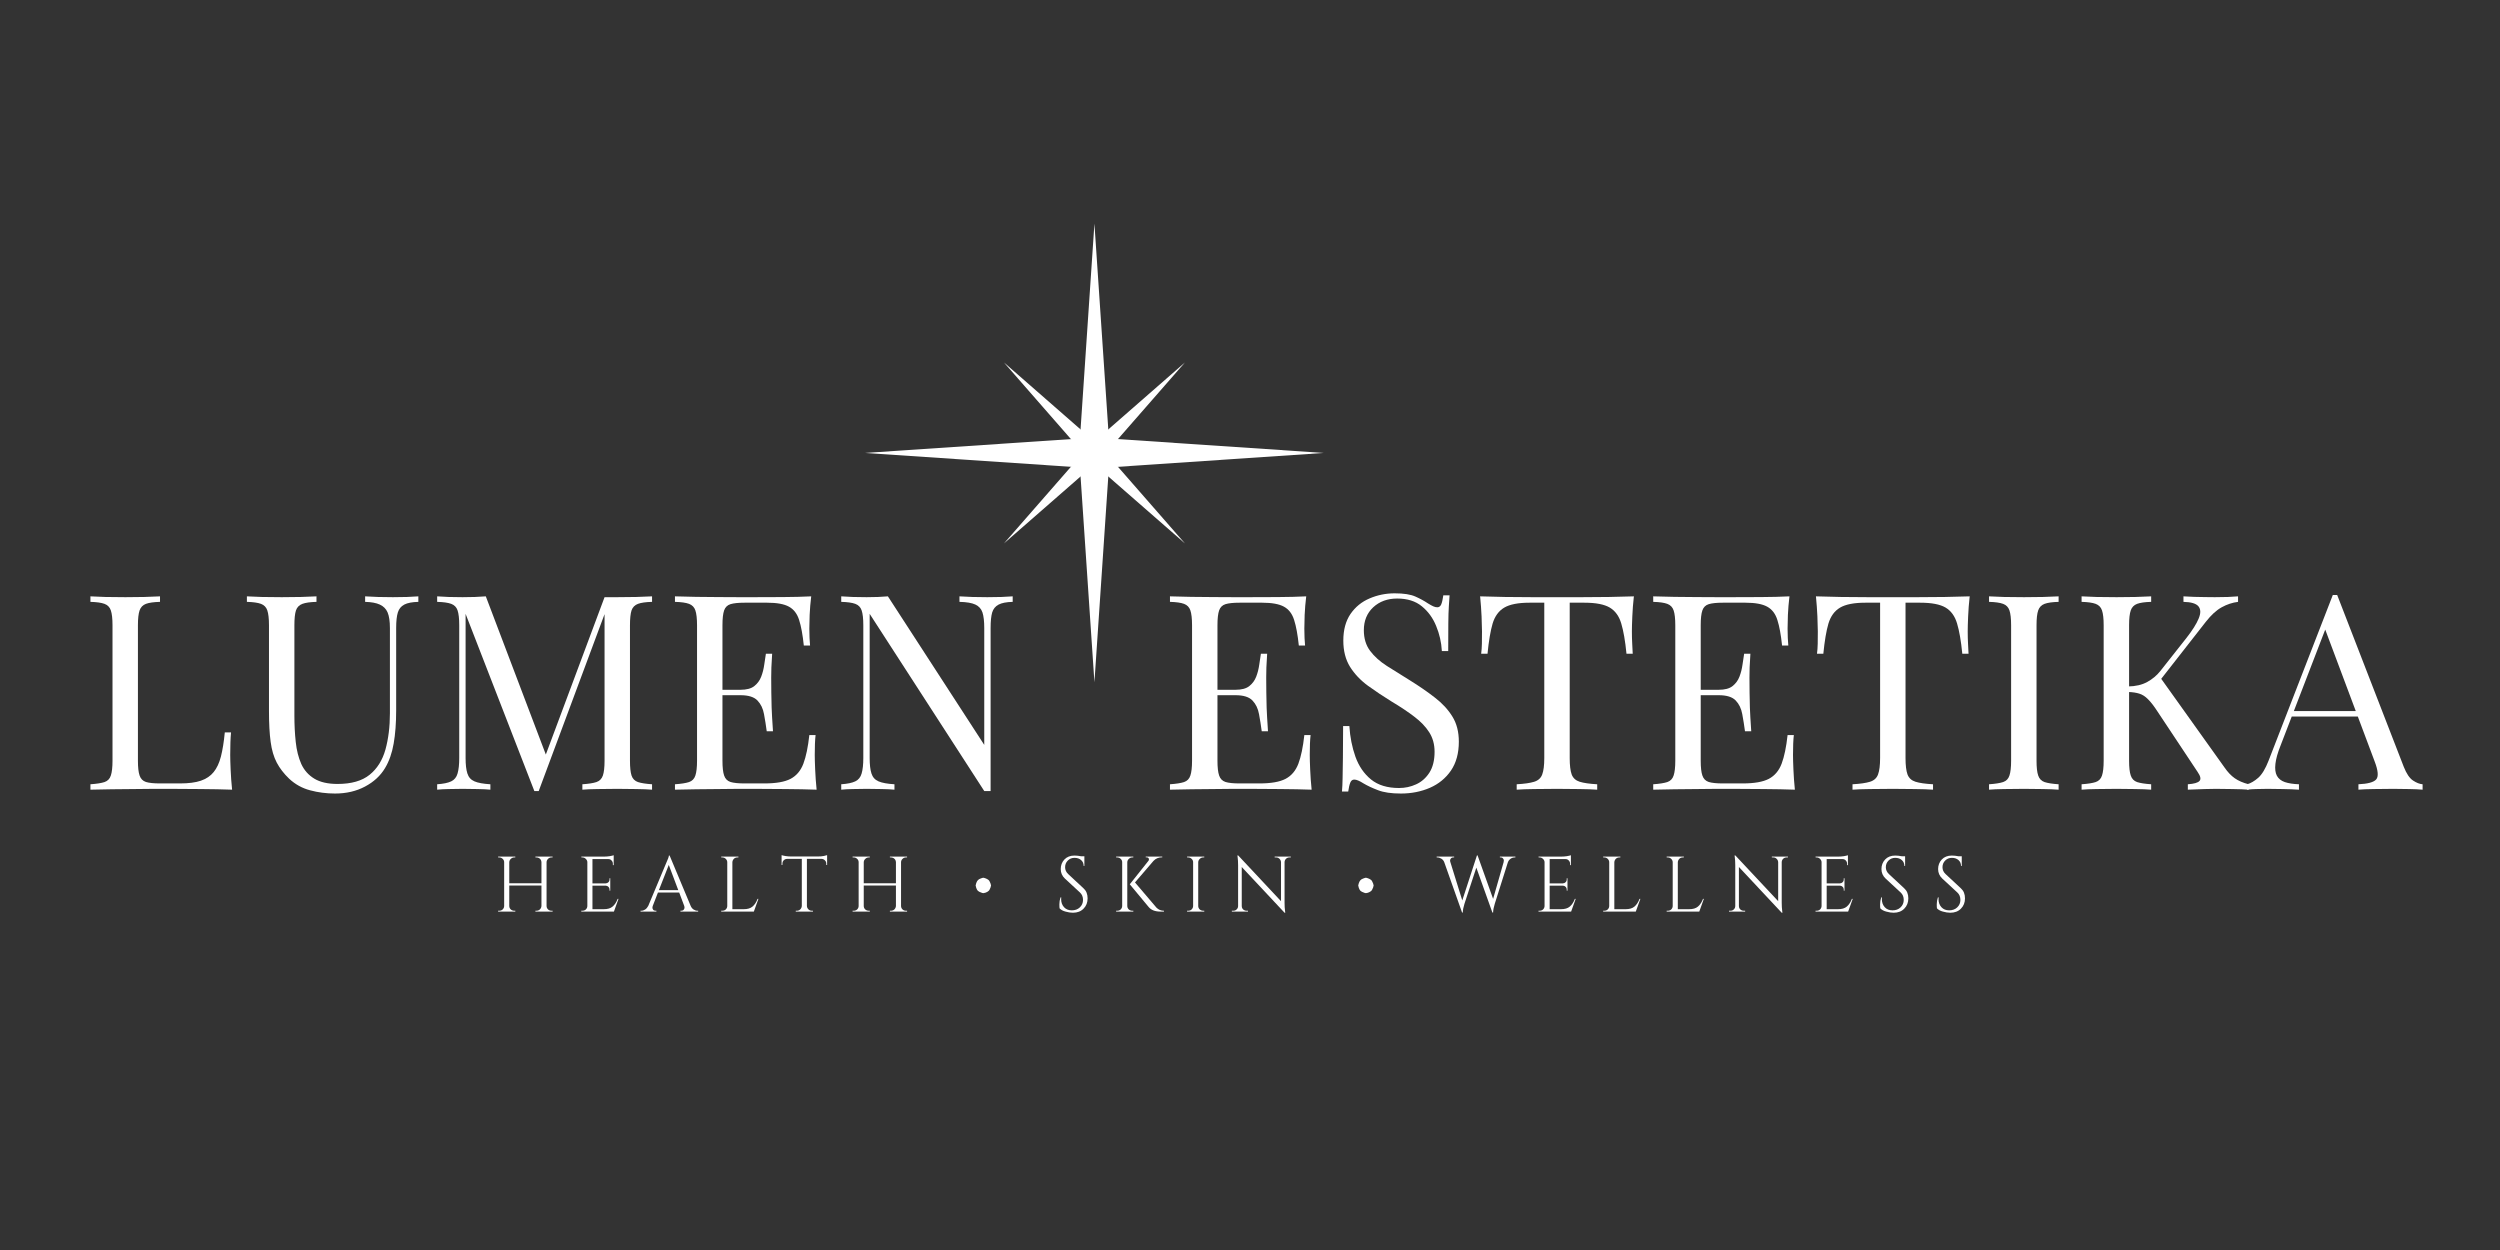 <svg xmlns="http://www.w3.org/2000/svg" xmlns:xlink="http://www.w3.org/1999/xlink" width="500" zoomAndPan="magnify" viewBox="0 0 375 187.5" height="250" preserveAspectRatio="xMidYMid meet" version="1.2"><rect x="0" y="0" width="375" height="187.5" fill="#333333" stroke="none"/><defs><clipPath id="3c131d2b81"><path d="M 129.766 33.547 L 198.582 33.547 L 198.582 102.363 L 129.766 102.363 Z M 129.766 33.547 "/></clipPath></defs><g id="23bfb439c6"><g clip-rule="nonzero" clip-path="url(#3c131d2b81)"><path style=" stroke:none;fill-rule:nonzero;fill:#ffffff;fill-opacity:1;" d="M 166.336 70.113 L 198.562 67.941 L 166.336 65.773 L 164.164 33.547 L 161.992 65.773 L 129.766 67.941 L 161.992 70.113 L 164.164 102.34 Z M 166.336 70.113 "/></g><path style=" stroke:none;fill-rule:nonzero;fill:#ffffff;fill-opacity:1;" d="M 164.164 69.656 L 177.738 81.512 L 165.875 67.941 L 177.738 54.371 L 164.164 66.23 L 150.594 54.371 L 162.453 67.941 L 150.594 81.512 Z M 164.164 69.656 "/><g style="fill:#ffffff;fill-opacity:1;"><g transform="translate(11.845, 118.452)"><path style="stroke:none" d="M 12.156 -29 L 12.156 -28.172 C 11.227 -28.148 10.523 -28.051 10.047 -27.875 C 9.578 -27.695 9.258 -27.367 9.094 -26.891 C 8.926 -26.41 8.844 -25.664 8.844 -24.656 L 8.844 -4.344 C 8.844 -3.352 8.926 -2.613 9.094 -2.125 C 9.258 -1.633 9.578 -1.312 10.047 -1.156 C 10.523 -1.008 11.227 -0.938 12.156 -0.938 L 15.156 -0.938 C 16.438 -0.938 17.477 -1.07 18.281 -1.344 C 19.094 -1.625 19.734 -2.055 20.203 -2.641 C 20.68 -3.223 21.047 -4.004 21.297 -4.984 C 21.547 -5.973 21.738 -7.176 21.875 -8.594 L 22.812 -8.594 C 22.727 -7.75 22.688 -6.629 22.688 -5.234 C 22.688 -4.723 22.707 -3.984 22.75 -3.016 C 22.789 -2.047 22.863 -1.039 22.969 0 C 21.582 -0.051 20.016 -0.082 18.266 -0.094 C 16.516 -0.113 14.957 -0.125 13.594 -0.125 C 13 -0.125 12.227 -0.125 11.281 -0.125 C 10.344 -0.125 9.328 -0.113 8.234 -0.094 C 7.141 -0.082 6.031 -0.07 4.906 -0.062 C 3.789 -0.051 2.727 -0.031 1.719 0 L 1.719 -0.812 C 2.645 -0.875 3.348 -0.984 3.828 -1.141 C 4.305 -1.305 4.625 -1.633 4.781 -2.125 C 4.945 -2.613 5.031 -3.352 5.031 -4.344 L 5.031 -24.656 C 5.031 -25.664 4.945 -26.41 4.781 -26.891 C 4.625 -27.367 4.305 -27.695 3.828 -27.875 C 3.348 -28.051 2.645 -28.148 1.719 -28.172 L 1.719 -29 C 2.289 -28.969 3.039 -28.938 3.969 -28.906 C 4.895 -28.883 5.895 -28.875 6.969 -28.875 C 7.914 -28.875 8.859 -28.883 9.797 -28.906 C 10.742 -28.938 11.531 -28.969 12.156 -29 Z M 12.156 -29 "/></g></g><g style="fill:#ffffff;fill-opacity:1;"><g transform="translate(35.925, 118.452)"><path style="stroke:none" d="M 26.828 -29 L 26.828 -28.172 C 25.898 -28.148 25.195 -28.016 24.719 -27.766 C 24.238 -27.516 23.914 -27.117 23.75 -26.578 C 23.582 -26.035 23.5 -25.258 23.5 -24.25 L 23.5 -11.922 C 23.5 -10.004 23.375 -8.336 23.125 -6.922 C 22.883 -5.504 22.453 -4.273 21.828 -3.234 C 21.141 -2.086 20.141 -1.164 18.828 -0.469 C 17.523 0.227 16.023 0.578 14.328 0.578 C 13.023 0.578 11.781 0.414 10.594 0.094 C 9.406 -0.219 8.359 -0.797 7.453 -1.641 C 6.66 -2.398 6.039 -3.203 5.594 -4.047 C 5.145 -4.898 4.836 -5.941 4.672 -7.172 C 4.504 -8.398 4.422 -9.941 4.422 -11.797 L 4.422 -24.656 C 4.422 -25.664 4.336 -26.41 4.172 -26.891 C 4.016 -27.367 3.695 -27.695 3.219 -27.875 C 2.738 -28.051 2.035 -28.148 1.109 -28.172 L 1.109 -29 C 1.68 -28.969 2.43 -28.938 3.359 -28.906 C 4.285 -28.883 5.281 -28.875 6.344 -28.875 C 7.301 -28.875 8.25 -28.883 9.188 -28.906 C 10.133 -28.938 10.922 -28.969 11.547 -29 L 11.547 -28.172 C 10.617 -28.148 9.914 -28.051 9.438 -27.875 C 8.957 -27.695 8.633 -27.367 8.469 -26.891 C 8.312 -26.41 8.234 -25.664 8.234 -24.656 L 8.234 -11.094 C 8.234 -9.707 8.301 -8.391 8.438 -7.141 C 8.57 -5.898 8.848 -4.805 9.266 -3.859 C 9.691 -2.922 10.344 -2.188 11.219 -1.656 C 12.094 -1.125 13.254 -0.859 14.703 -0.859 C 16.773 -0.859 18.379 -1.316 19.516 -2.234 C 20.648 -3.148 21.441 -4.41 21.891 -6.016 C 22.336 -7.629 22.562 -9.445 22.562 -11.469 L 22.562 -24.25 C 22.562 -25.258 22.445 -26.035 22.219 -26.578 C 21.988 -27.117 21.598 -27.516 21.047 -27.766 C 20.504 -28.016 19.77 -28.148 18.844 -28.172 L 18.844 -29 C 19.332 -28.969 19.977 -28.938 20.781 -28.906 C 21.582 -28.883 22.328 -28.875 23.016 -28.875 C 23.723 -28.875 24.426 -28.883 25.125 -28.906 C 25.82 -28.938 26.391 -28.969 26.828 -29 Z M 26.828 -29 "/></g></g><g style="fill:#ffffff;fill-opacity:1;"><g transform="translate(63.855, 118.452)"><path style="stroke:none" d="M 33.953 -29 L 33.953 -28.172 C 33.023 -28.148 32.32 -28.051 31.844 -27.875 C 31.363 -27.695 31.039 -27.367 30.875 -26.891 C 30.719 -26.41 30.641 -25.664 30.641 -24.656 L 30.641 -4.344 C 30.641 -3.352 30.719 -2.613 30.875 -2.125 C 31.039 -1.633 31.363 -1.305 31.844 -1.141 C 32.32 -0.984 33.023 -0.875 33.953 -0.812 L 33.953 0 C 33.328 -0.051 32.539 -0.082 31.594 -0.094 C 30.656 -0.113 29.707 -0.125 28.75 -0.125 C 27.688 -0.125 26.688 -0.113 25.75 -0.094 C 24.82 -0.082 24.07 -0.051 23.5 0 L 23.5 -0.812 C 24.438 -0.875 25.141 -0.984 25.609 -1.141 C 26.086 -1.305 26.41 -1.633 26.578 -2.125 C 26.742 -2.613 26.828 -3.352 26.828 -4.344 L 26.828 -26.859 L 26.984 -26.75 L 16.953 0.203 L 16.297 0.203 L 5.984 -26.375 L 5.984 -4.75 C 5.984 -3.77 6.07 -3 6.25 -2.438 C 6.426 -1.875 6.781 -1.477 7.312 -1.25 C 7.844 -1.02 8.641 -0.875 9.703 -0.812 L 9.703 0 C 9.211 -0.051 8.57 -0.082 7.781 -0.094 C 6.988 -0.113 6.238 -0.125 5.531 -0.125 C 4.844 -0.125 4.148 -0.113 3.453 -0.094 C 2.766 -0.082 2.188 -0.051 1.719 0 L 1.719 -0.812 C 2.645 -0.875 3.348 -1.02 3.828 -1.25 C 4.305 -1.477 4.625 -1.875 4.781 -2.438 C 4.945 -3 5.031 -3.77 5.031 -4.75 L 5.031 -24.656 C 5.031 -25.664 4.945 -26.41 4.781 -26.891 C 4.625 -27.367 4.305 -27.695 3.828 -27.875 C 3.348 -28.051 2.645 -28.148 1.719 -28.172 L 1.719 -29 C 2.188 -28.969 2.766 -28.938 3.453 -28.906 C 4.148 -28.883 4.844 -28.875 5.531 -28.875 C 6.125 -28.875 6.742 -28.883 7.391 -28.906 C 8.035 -28.938 8.578 -28.969 9.016 -29 L 18.312 -4.5 L 17.609 -4.172 L 26.828 -28.875 C 27.148 -28.875 27.469 -28.875 27.781 -28.875 C 28.094 -28.875 28.414 -28.875 28.75 -28.875 C 29.707 -28.875 30.656 -28.883 31.594 -28.906 C 32.539 -28.938 33.328 -28.969 33.953 -29 Z M 33.953 -29 "/></g></g><g style="fill:#ffffff;fill-opacity:1;"><g transform="translate(99.525, 118.452)"><path style="stroke:none" d="M 22.156 -29 C 22.039 -28.039 21.961 -27.109 21.922 -26.203 C 21.891 -25.305 21.875 -24.625 21.875 -24.156 C 21.875 -23.664 21.883 -23.195 21.906 -22.75 C 21.938 -22.301 21.961 -21.926 21.984 -21.625 L 21.047 -21.625 C 20.879 -23.238 20.645 -24.516 20.344 -25.453 C 20.051 -26.391 19.539 -27.055 18.812 -27.453 C 18.094 -27.848 17.008 -28.047 15.562 -28.047 L 12.156 -28.047 C 11.227 -28.047 10.523 -27.973 10.047 -27.828 C 9.578 -27.68 9.258 -27.367 9.094 -26.891 C 8.926 -26.41 8.844 -25.664 8.844 -24.656 L 8.844 -4.344 C 8.844 -3.352 8.926 -2.613 9.094 -2.125 C 9.258 -1.633 9.578 -1.312 10.047 -1.156 C 10.523 -1.008 11.227 -0.938 12.156 -0.938 L 15.156 -0.938 C 16.875 -0.938 18.176 -1.164 19.062 -1.625 C 19.945 -2.094 20.586 -2.852 20.984 -3.906 C 21.379 -4.957 21.676 -6.383 21.875 -8.188 L 22.812 -8.188 C 22.727 -7.445 22.688 -6.461 22.688 -5.234 C 22.688 -4.723 22.707 -3.984 22.75 -3.016 C 22.789 -2.047 22.863 -1.039 22.969 0 C 21.582 -0.051 20.016 -0.082 18.266 -0.094 C 16.516 -0.113 14.957 -0.125 13.594 -0.125 C 13 -0.125 12.227 -0.125 11.281 -0.125 C 10.344 -0.125 9.328 -0.113 8.234 -0.094 C 7.141 -0.082 6.031 -0.07 4.906 -0.062 C 3.789 -0.051 2.727 -0.031 1.719 0 L 1.719 -0.812 C 2.645 -0.875 3.348 -0.984 3.828 -1.141 C 4.305 -1.305 4.625 -1.633 4.781 -2.125 C 4.945 -2.613 5.031 -3.352 5.031 -4.344 L 5.031 -24.656 C 5.031 -25.664 4.945 -26.41 4.781 -26.891 C 4.625 -27.367 4.305 -27.695 3.828 -27.875 C 3.348 -28.051 2.645 -28.148 1.719 -28.172 L 1.719 -29 C 2.727 -28.969 3.789 -28.941 4.906 -28.922 C 6.031 -28.91 7.141 -28.898 8.234 -28.891 C 9.328 -28.879 10.344 -28.875 11.281 -28.875 C 12.227 -28.875 13 -28.875 13.594 -28.875 C 14.852 -28.875 16.281 -28.879 17.875 -28.891 C 19.469 -28.898 20.895 -28.938 22.156 -29 Z M 15.109 -14.984 C 15.109 -14.984 15.109 -14.848 15.109 -14.578 C 15.109 -14.305 15.109 -14.172 15.109 -14.172 L 7.625 -14.172 C 7.625 -14.172 7.625 -14.305 7.625 -14.578 C 7.625 -14.848 7.625 -14.984 7.625 -14.984 Z M 16.297 -20.391 C 16.191 -18.836 16.145 -17.648 16.156 -16.828 C 16.164 -16.016 16.172 -15.266 16.172 -14.578 C 16.172 -13.898 16.188 -13.148 16.219 -12.328 C 16.25 -11.504 16.316 -10.316 16.422 -8.766 L 15.484 -8.766 C 15.367 -9.641 15.234 -10.492 15.078 -11.328 C 14.93 -12.16 14.602 -12.844 14.094 -13.375 C 13.594 -13.906 12.742 -14.172 11.547 -14.172 L 11.547 -14.984 C 12.453 -14.984 13.141 -15.164 13.609 -15.531 C 14.086 -15.906 14.438 -16.379 14.656 -16.953 C 14.875 -17.523 15.023 -18.117 15.109 -18.734 C 15.191 -19.348 15.273 -19.898 15.359 -20.391 Z M 16.297 -20.391 "/></g></g><g style="fill:#ffffff;fill-opacity:1;"><g transform="translate(124.466, 118.452)"><path style="stroke:none" d="M 27.438 -29 L 27.438 -28.172 C 26.508 -28.148 25.805 -28.016 25.328 -27.766 C 24.848 -27.516 24.523 -27.117 24.359 -26.578 C 24.203 -26.035 24.125 -25.258 24.125 -24.25 L 24.125 0.203 C 23.957 0.203 23.797 0.203 23.641 0.203 C 23.492 0.203 23.336 0.203 23.172 0.203 L 5.984 -26.375 L 5.984 -4.75 C 5.984 -3.77 6.07 -3 6.25 -2.438 C 6.426 -1.875 6.781 -1.477 7.312 -1.25 C 7.844 -1.02 8.641 -0.875 9.703 -0.812 L 9.703 0 C 9.211 -0.051 8.57 -0.082 7.781 -0.094 C 6.988 -0.113 6.238 -0.125 5.531 -0.125 C 4.844 -0.125 4.148 -0.113 3.453 -0.094 C 2.766 -0.082 2.188 -0.051 1.719 0 L 1.719 -0.812 C 2.645 -0.875 3.348 -1.02 3.828 -1.25 C 4.305 -1.477 4.625 -1.875 4.781 -2.438 C 4.945 -3 5.031 -3.77 5.031 -4.75 L 5.031 -24.656 C 5.031 -25.664 4.945 -26.41 4.781 -26.891 C 4.625 -27.367 4.305 -27.695 3.828 -27.875 C 3.348 -28.051 2.645 -28.148 1.719 -28.172 L 1.719 -29 C 2.188 -28.969 2.766 -28.938 3.453 -28.906 C 4.148 -28.883 4.844 -28.875 5.531 -28.875 C 6.125 -28.875 6.691 -28.883 7.234 -28.906 C 7.785 -28.938 8.281 -28.969 8.719 -29 L 23.172 -6.719 L 23.172 -24.25 C 23.172 -25.258 23.082 -26.035 22.906 -26.578 C 22.727 -27.117 22.375 -27.516 21.844 -27.766 C 21.312 -28.016 20.516 -28.148 19.453 -28.172 L 19.453 -29 C 19.941 -28.969 20.586 -28.938 21.391 -28.906 C 22.203 -28.883 22.945 -28.875 23.625 -28.875 C 24.332 -28.875 25.035 -28.883 25.734 -28.906 C 26.43 -28.938 27 -28.969 27.438 -29 Z M 27.438 -29 "/></g></g><g style="fill:#ffffff;fill-opacity:1;"><g transform="translate(153.381, 118.452)"><path style="stroke:none" d=""/></g></g><g style="fill:#ffffff;fill-opacity:1;"><g transform="translate(163.579, 118.452)"><path style="stroke:none" d=""/></g></g><g style="fill:#ffffff;fill-opacity:1;"><g transform="translate(173.776, 118.452)"><path style="stroke:none" d="M 22.156 -29 C 22.039 -28.039 21.961 -27.109 21.922 -26.203 C 21.891 -25.305 21.875 -24.625 21.875 -24.156 C 21.875 -23.664 21.883 -23.195 21.906 -22.75 C 21.938 -22.301 21.961 -21.926 21.984 -21.625 L 21.047 -21.625 C 20.879 -23.238 20.645 -24.516 20.344 -25.453 C 20.051 -26.391 19.539 -27.055 18.812 -27.453 C 18.094 -27.848 17.008 -28.047 15.562 -28.047 L 12.156 -28.047 C 11.227 -28.047 10.523 -27.973 10.047 -27.828 C 9.578 -27.68 9.258 -27.367 9.094 -26.891 C 8.926 -26.41 8.844 -25.664 8.844 -24.656 L 8.844 -4.344 C 8.844 -3.352 8.926 -2.613 9.094 -2.125 C 9.258 -1.633 9.578 -1.312 10.047 -1.156 C 10.523 -1.008 11.227 -0.938 12.156 -0.938 L 15.156 -0.938 C 16.875 -0.938 18.176 -1.164 19.062 -1.625 C 19.945 -2.094 20.586 -2.852 20.984 -3.906 C 21.379 -4.957 21.676 -6.383 21.875 -8.188 L 22.812 -8.188 C 22.727 -7.445 22.688 -6.461 22.688 -5.234 C 22.688 -4.723 22.707 -3.984 22.75 -3.016 C 22.789 -2.047 22.863 -1.039 22.969 0 C 21.582 -0.051 20.016 -0.082 18.266 -0.094 C 16.516 -0.113 14.957 -0.125 13.594 -0.125 C 13 -0.125 12.227 -0.125 11.281 -0.125 C 10.344 -0.125 9.328 -0.113 8.234 -0.094 C 7.141 -0.082 6.031 -0.07 4.906 -0.062 C 3.789 -0.051 2.727 -0.031 1.719 0 L 1.719 -0.812 C 2.645 -0.875 3.348 -0.984 3.828 -1.141 C 4.305 -1.305 4.625 -1.633 4.781 -2.125 C 4.945 -2.613 5.031 -3.352 5.031 -4.344 L 5.031 -24.656 C 5.031 -25.664 4.945 -26.41 4.781 -26.891 C 4.625 -27.367 4.305 -27.695 3.828 -27.875 C 3.348 -28.051 2.645 -28.148 1.719 -28.172 L 1.719 -29 C 2.727 -28.969 3.789 -28.941 4.906 -28.922 C 6.031 -28.91 7.141 -28.898 8.234 -28.891 C 9.328 -28.879 10.344 -28.875 11.281 -28.875 C 12.227 -28.875 13 -28.875 13.594 -28.875 C 14.852 -28.875 16.281 -28.879 17.875 -28.891 C 19.469 -28.898 20.895 -28.938 22.156 -29 Z M 15.109 -14.984 C 15.109 -14.984 15.109 -14.848 15.109 -14.578 C 15.109 -14.305 15.109 -14.172 15.109 -14.172 L 7.625 -14.172 C 7.625 -14.172 7.625 -14.305 7.625 -14.578 C 7.625 -14.848 7.625 -14.984 7.625 -14.984 Z M 16.297 -20.391 C 16.191 -18.836 16.145 -17.648 16.156 -16.828 C 16.164 -16.016 16.172 -15.266 16.172 -14.578 C 16.172 -13.898 16.188 -13.148 16.219 -12.328 C 16.25 -11.504 16.316 -10.316 16.422 -8.766 L 15.484 -8.766 C 15.367 -9.641 15.234 -10.492 15.078 -11.328 C 14.93 -12.16 14.602 -12.844 14.094 -13.375 C 13.594 -13.906 12.742 -14.172 11.547 -14.172 L 11.547 -14.984 C 12.453 -14.984 13.141 -15.164 13.609 -15.531 C 14.086 -15.906 14.438 -16.379 14.656 -16.953 C 14.875 -17.523 15.023 -18.117 15.109 -18.734 C 15.191 -19.348 15.273 -19.898 15.359 -20.391 Z M 16.297 -20.391 "/></g></g><g style="fill:#ffffff;fill-opacity:1;"><g transform="translate(198.717, 118.452)"><path style="stroke:none" d="M 10.484 -29.453 C 11.848 -29.453 12.883 -29.289 13.594 -28.969 C 14.301 -28.656 14.93 -28.312 15.484 -27.938 C 15.805 -27.738 16.07 -27.594 16.281 -27.5 C 16.488 -27.406 16.688 -27.359 16.875 -27.359 C 17.145 -27.359 17.344 -27.504 17.469 -27.797 C 17.594 -28.098 17.695 -28.551 17.781 -29.156 L 18.719 -29.156 C 18.688 -28.695 18.648 -28.145 18.609 -27.5 C 18.566 -26.852 18.539 -26.004 18.531 -24.953 C 18.52 -23.91 18.516 -22.523 18.516 -20.797 L 17.562 -20.797 C 17.488 -22.109 17.203 -23.363 16.703 -24.562 C 16.211 -25.77 15.492 -26.754 14.547 -27.516 C 13.609 -28.285 12.379 -28.672 10.859 -28.672 C 9.41 -28.672 8.211 -28.234 7.266 -27.359 C 6.328 -26.484 5.859 -25.336 5.859 -23.922 C 5.859 -22.691 6.172 -21.66 6.797 -20.828 C 7.422 -19.992 8.258 -19.238 9.312 -18.562 C 10.363 -17.895 11.504 -17.18 12.734 -16.422 C 14.148 -15.547 15.41 -14.676 16.516 -13.812 C 17.629 -12.957 18.504 -12.008 19.141 -10.969 C 19.785 -9.938 20.109 -8.68 20.109 -7.203 C 20.109 -5.461 19.711 -4.016 18.922 -2.859 C 18.129 -1.711 17.078 -0.852 15.766 -0.281 C 14.453 0.289 13.004 0.578 11.422 0.578 C 9.973 0.578 8.828 0.41 7.984 0.078 C 7.141 -0.242 6.414 -0.582 5.812 -0.938 C 5.219 -1.32 4.754 -1.516 4.422 -1.516 C 4.148 -1.516 3.953 -1.363 3.828 -1.062 C 3.703 -0.758 3.598 -0.312 3.516 0.281 L 2.578 0.281 C 2.629 -0.289 2.66 -0.961 2.672 -1.734 C 2.691 -2.516 2.707 -3.531 2.719 -4.781 C 2.738 -6.039 2.75 -7.629 2.75 -9.547 L 3.688 -9.547 C 3.789 -7.898 4.094 -6.367 4.594 -4.953 C 5.102 -3.535 5.883 -2.395 6.938 -1.531 C 7.988 -0.676 9.391 -0.25 11.141 -0.25 C 12.035 -0.25 12.883 -0.43 13.688 -0.797 C 14.5 -1.16 15.164 -1.742 15.688 -2.547 C 16.207 -3.359 16.469 -4.406 16.469 -5.688 C 16.469 -6.812 16.195 -7.789 15.656 -8.625 C 15.125 -9.457 14.379 -10.234 13.422 -10.953 C 12.473 -11.68 11.359 -12.426 10.078 -13.188 C 8.797 -13.977 7.594 -14.781 6.469 -15.594 C 5.352 -16.414 4.457 -17.363 3.781 -18.438 C 3.113 -19.52 2.781 -20.828 2.781 -22.359 C 2.781 -23.973 3.141 -25.305 3.859 -26.359 C 4.586 -27.41 5.539 -28.188 6.719 -28.688 C 7.895 -29.195 9.148 -29.453 10.484 -29.453 Z M 10.484 -29.453 "/></g></g><g style="fill:#ffffff;fill-opacity:1;"><g transform="translate(220.831, 118.452)"><path style="stroke:none" d="M 24.25 -29 C 24.133 -27.957 24.055 -26.953 24.016 -25.984 C 23.973 -25.016 23.953 -24.27 23.953 -23.75 C 23.953 -23.094 23.969 -22.477 24 -21.906 C 24.031 -21.332 24.055 -20.828 24.078 -20.391 L 23.141 -20.391 C 22.953 -22.305 22.691 -23.816 22.359 -24.922 C 22.035 -26.023 21.461 -26.82 20.641 -27.312 C 19.816 -27.801 18.547 -28.047 16.828 -28.047 L 14.625 -28.047 L 14.625 -4.75 C 14.625 -3.656 14.723 -2.832 14.922 -2.281 C 15.129 -1.738 15.531 -1.375 16.125 -1.188 C 16.727 -1 17.602 -0.875 18.75 -0.812 L 18.75 0 C 18.039 -0.051 17.141 -0.082 16.047 -0.094 C 14.961 -0.113 13.859 -0.125 12.734 -0.125 C 11.504 -0.125 10.348 -0.113 9.266 -0.094 C 8.191 -0.082 7.328 -0.051 6.672 0 L 6.672 -0.812 C 7.816 -0.875 8.691 -1 9.297 -1.188 C 9.898 -1.375 10.301 -1.738 10.5 -2.281 C 10.707 -2.832 10.812 -3.656 10.812 -4.75 L 10.812 -28.047 L 8.594 -28.047 C 6.906 -28.047 5.645 -27.801 4.812 -27.312 C 3.977 -26.82 3.395 -26.023 3.062 -24.922 C 2.738 -23.816 2.484 -22.305 2.297 -20.391 L 1.344 -20.391 C 1.406 -20.828 1.441 -21.332 1.453 -21.906 C 1.461 -22.477 1.469 -23.094 1.469 -23.75 C 1.469 -24.27 1.445 -25.016 1.406 -25.984 C 1.363 -26.953 1.289 -27.957 1.188 -29 C 2.332 -28.969 3.582 -28.938 4.938 -28.906 C 6.289 -28.883 7.648 -28.875 9.016 -28.875 C 10.379 -28.875 11.617 -28.875 12.734 -28.875 C 13.859 -28.875 15.094 -28.875 16.438 -28.875 C 17.789 -28.875 19.148 -28.883 20.516 -28.906 C 21.879 -28.938 23.125 -28.969 24.25 -29 Z M 24.25 -29 "/></g></g><g style="fill:#ffffff;fill-opacity:1;"><g transform="translate(246.263, 118.452)"><path style="stroke:none" d="M 22.156 -29 C 22.039 -28.039 21.961 -27.109 21.922 -26.203 C 21.891 -25.305 21.875 -24.625 21.875 -24.156 C 21.875 -23.664 21.883 -23.195 21.906 -22.75 C 21.938 -22.301 21.961 -21.926 21.984 -21.625 L 21.047 -21.625 C 20.879 -23.238 20.645 -24.516 20.344 -25.453 C 20.051 -26.391 19.539 -27.055 18.812 -27.453 C 18.094 -27.848 17.008 -28.047 15.562 -28.047 L 12.156 -28.047 C 11.227 -28.047 10.523 -27.973 10.047 -27.828 C 9.578 -27.68 9.258 -27.367 9.094 -26.891 C 8.926 -26.41 8.844 -25.664 8.844 -24.656 L 8.844 -4.344 C 8.844 -3.352 8.926 -2.613 9.094 -2.125 C 9.258 -1.633 9.578 -1.312 10.047 -1.156 C 10.523 -1.008 11.227 -0.938 12.156 -0.938 L 15.156 -0.938 C 16.875 -0.938 18.176 -1.164 19.062 -1.625 C 19.945 -2.094 20.586 -2.852 20.984 -3.906 C 21.379 -4.957 21.676 -6.383 21.875 -8.188 L 22.812 -8.188 C 22.727 -7.445 22.688 -6.461 22.688 -5.234 C 22.688 -4.723 22.707 -3.984 22.75 -3.016 C 22.789 -2.047 22.863 -1.039 22.969 0 C 21.582 -0.051 20.016 -0.082 18.266 -0.094 C 16.516 -0.113 14.957 -0.125 13.594 -0.125 C 13 -0.125 12.227 -0.125 11.281 -0.125 C 10.344 -0.125 9.328 -0.113 8.234 -0.094 C 7.141 -0.082 6.031 -0.07 4.906 -0.062 C 3.789 -0.051 2.727 -0.031 1.719 0 L 1.719 -0.812 C 2.645 -0.875 3.348 -0.984 3.828 -1.141 C 4.305 -1.305 4.625 -1.633 4.781 -2.125 C 4.945 -2.613 5.031 -3.352 5.031 -4.344 L 5.031 -24.656 C 5.031 -25.664 4.945 -26.41 4.781 -26.891 C 4.625 -27.367 4.305 -27.695 3.828 -27.875 C 3.348 -28.051 2.645 -28.148 1.719 -28.172 L 1.719 -29 C 2.727 -28.969 3.789 -28.941 4.906 -28.922 C 6.031 -28.91 7.141 -28.898 8.234 -28.891 C 9.328 -28.879 10.344 -28.875 11.281 -28.875 C 12.227 -28.875 13 -28.875 13.594 -28.875 C 14.852 -28.875 16.281 -28.879 17.875 -28.891 C 19.469 -28.898 20.895 -28.938 22.156 -29 Z M 15.109 -14.984 C 15.109 -14.984 15.109 -14.848 15.109 -14.578 C 15.109 -14.305 15.109 -14.172 15.109 -14.172 L 7.625 -14.172 C 7.625 -14.172 7.625 -14.305 7.625 -14.578 C 7.625 -14.848 7.625 -14.984 7.625 -14.984 Z M 16.297 -20.391 C 16.191 -18.836 16.145 -17.648 16.156 -16.828 C 16.164 -16.016 16.172 -15.266 16.172 -14.578 C 16.172 -13.898 16.188 -13.148 16.219 -12.328 C 16.25 -11.504 16.316 -10.316 16.422 -8.766 L 15.484 -8.766 C 15.367 -9.641 15.234 -10.492 15.078 -11.328 C 14.93 -12.16 14.602 -12.844 14.094 -13.375 C 13.594 -13.906 12.742 -14.172 11.547 -14.172 L 11.547 -14.984 C 12.453 -14.984 13.141 -15.164 13.609 -15.531 C 14.086 -15.906 14.438 -16.379 14.656 -16.953 C 14.875 -17.523 15.023 -18.117 15.109 -18.734 C 15.191 -19.348 15.273 -19.898 15.359 -20.391 Z M 16.297 -20.391 "/></g></g><g style="fill:#ffffff;fill-opacity:1;"><g transform="translate(271.204, 118.452)"><path style="stroke:none" d="M 24.25 -29 C 24.133 -27.957 24.055 -26.953 24.016 -25.984 C 23.973 -25.016 23.953 -24.27 23.953 -23.75 C 23.953 -23.094 23.969 -22.477 24 -21.906 C 24.031 -21.332 24.055 -20.828 24.078 -20.391 L 23.141 -20.391 C 22.953 -22.305 22.691 -23.816 22.359 -24.922 C 22.035 -26.023 21.461 -26.82 20.641 -27.312 C 19.816 -27.801 18.547 -28.047 16.828 -28.047 L 14.625 -28.047 L 14.625 -4.75 C 14.625 -3.656 14.723 -2.832 14.922 -2.281 C 15.129 -1.738 15.531 -1.375 16.125 -1.188 C 16.727 -1 17.602 -0.875 18.75 -0.812 L 18.75 0 C 18.039 -0.051 17.141 -0.082 16.047 -0.094 C 14.961 -0.113 13.859 -0.125 12.734 -0.125 C 11.504 -0.125 10.348 -0.113 9.266 -0.094 C 8.191 -0.082 7.328 -0.051 6.672 0 L 6.672 -0.812 C 7.816 -0.875 8.691 -1 9.297 -1.188 C 9.898 -1.375 10.301 -1.738 10.5 -2.281 C 10.707 -2.832 10.812 -3.656 10.812 -4.75 L 10.812 -28.047 L 8.594 -28.047 C 6.906 -28.047 5.645 -27.801 4.812 -27.312 C 3.977 -26.82 3.395 -26.023 3.062 -24.922 C 2.738 -23.816 2.484 -22.305 2.297 -20.391 L 1.344 -20.391 C 1.406 -20.828 1.441 -21.332 1.453 -21.906 C 1.461 -22.477 1.469 -23.094 1.469 -23.75 C 1.469 -24.27 1.445 -25.016 1.406 -25.984 C 1.363 -26.953 1.289 -27.957 1.188 -29 C 2.332 -28.969 3.582 -28.938 4.938 -28.906 C 6.289 -28.883 7.648 -28.875 9.016 -28.875 C 10.379 -28.875 11.617 -28.875 12.734 -28.875 C 13.859 -28.875 15.094 -28.875 16.438 -28.875 C 17.789 -28.875 19.148 -28.883 20.516 -28.906 C 21.879 -28.938 23.125 -28.969 24.25 -29 Z M 24.25 -29 "/></g></g><g style="fill:#ffffff;fill-opacity:1;"><g transform="translate(296.636, 118.452)"><path style="stroke:none" d="M 12.156 -29 L 12.156 -28.172 C 11.227 -28.148 10.523 -28.051 10.047 -27.875 C 9.578 -27.695 9.258 -27.367 9.094 -26.891 C 8.926 -26.41 8.844 -25.664 8.844 -24.656 L 8.844 -4.344 C 8.844 -3.352 8.926 -2.613 9.094 -2.125 C 9.258 -1.633 9.578 -1.305 10.047 -1.141 C 10.523 -0.984 11.227 -0.875 12.156 -0.812 L 12.156 0 C 11.531 -0.051 10.742 -0.082 9.797 -0.094 C 8.859 -0.113 7.914 -0.125 6.969 -0.125 C 5.895 -0.125 4.895 -0.113 3.969 -0.094 C 3.039 -0.082 2.289 -0.051 1.719 0 L 1.719 -0.812 C 2.645 -0.875 3.348 -0.984 3.828 -1.141 C 4.305 -1.305 4.625 -1.633 4.781 -2.125 C 4.945 -2.613 5.031 -3.352 5.031 -4.344 L 5.031 -24.656 C 5.031 -25.664 4.945 -26.41 4.781 -26.891 C 4.625 -27.367 4.305 -27.695 3.828 -27.875 C 3.348 -28.051 2.645 -28.148 1.719 -28.172 L 1.719 -29 C 2.289 -28.969 3.039 -28.938 3.969 -28.906 C 4.895 -28.883 5.895 -28.875 6.969 -28.875 C 7.914 -28.875 8.859 -28.883 9.797 -28.906 C 10.742 -28.938 11.531 -28.969 12.156 -29 Z M 12.156 -29 "/></g></g><g style="fill:#ffffff;fill-opacity:1;"><g transform="translate(310.519, 118.452)"><path style="stroke:none" d="M 25.188 -29 L 25.188 -28.172 C 24.344 -28.066 23.523 -27.797 22.734 -27.359 C 21.941 -26.922 21.148 -26.195 20.359 -25.188 L 12.453 -15.078 L 13.344 -17.078 L 23.172 -3.312 C 23.641 -2.633 24.145 -2.102 24.688 -1.719 C 25.238 -1.332 25.938 -1.031 26.781 -0.812 L 26.781 0 C 26.125 -0.051 25.312 -0.082 24.344 -0.094 C 23.375 -0.113 22.551 -0.125 21.875 -0.125 C 21.406 -0.125 20.836 -0.113 20.172 -0.094 C 19.504 -0.082 18.664 -0.051 17.656 0 L 17.656 -0.812 C 18.582 -0.875 19.164 -1.039 19.406 -1.312 C 19.656 -1.582 19.562 -2.031 19.125 -2.656 L 13.141 -11.672 C 12.598 -12.516 12.113 -13.145 11.688 -13.562 C 11.27 -13.988 10.832 -14.27 10.375 -14.406 C 9.926 -14.551 9.363 -14.633 8.688 -14.656 L 8.688 -15.484 C 9.832 -15.504 10.789 -15.727 11.562 -16.156 C 12.344 -16.582 12.992 -17.125 13.516 -17.781 L 17.453 -22.766 C 18.348 -23.91 18.957 -24.879 19.281 -25.672 C 19.613 -26.461 19.602 -27.07 19.25 -27.5 C 18.895 -27.926 18.145 -28.148 17 -28.172 L 17 -29 C 17.52 -28.969 18.051 -28.941 18.594 -28.922 C 19.133 -28.91 19.672 -28.898 20.203 -28.891 C 20.742 -28.879 21.242 -28.875 21.703 -28.875 C 22.41 -28.875 23.066 -28.883 23.672 -28.906 C 24.273 -28.938 24.781 -28.969 25.188 -29 Z M 12.156 -29 L 12.156 -28.172 C 11.227 -28.148 10.523 -28.051 10.047 -27.875 C 9.578 -27.695 9.258 -27.367 9.094 -26.891 C 8.926 -26.41 8.844 -25.664 8.844 -24.656 L 8.844 -4.344 C 8.844 -3.352 8.926 -2.613 9.094 -2.125 C 9.258 -1.633 9.578 -1.305 10.047 -1.141 C 10.523 -0.984 11.227 -0.875 12.156 -0.812 L 12.156 0 C 11.531 -0.051 10.742 -0.082 9.797 -0.094 C 8.859 -0.113 7.914 -0.125 6.969 -0.125 C 5.895 -0.125 4.895 -0.113 3.969 -0.094 C 3.039 -0.082 2.289 -0.051 1.719 0 L 1.719 -0.812 C 2.645 -0.875 3.348 -0.984 3.828 -1.141 C 4.305 -1.305 4.625 -1.633 4.781 -2.125 C 4.945 -2.613 5.031 -3.352 5.031 -4.344 L 5.031 -24.656 C 5.031 -25.664 4.945 -26.41 4.781 -26.891 C 4.625 -27.367 4.305 -27.695 3.828 -27.875 C 3.348 -28.051 2.645 -28.148 1.719 -28.172 L 1.719 -29 C 2.289 -28.969 3.039 -28.938 3.969 -28.906 C 4.895 -28.883 5.895 -28.875 6.969 -28.875 C 7.914 -28.875 8.859 -28.883 9.797 -28.906 C 10.742 -28.938 11.531 -28.969 12.156 -29 Z M 12.156 -29 "/></g></g><g style="fill:#ffffff;fill-opacity:1;"><g transform="translate(337.343, 118.452)"><path style="stroke:none" d="M 13.234 -29.203 L 23.219 -3.438 C 23.625 -2.406 24.086 -1.719 24.609 -1.375 C 25.129 -1.031 25.609 -0.844 26.047 -0.812 L 26.047 0 C 25.504 -0.051 24.836 -0.082 24.047 -0.094 C 23.254 -0.113 22.461 -0.125 21.672 -0.125 C 20.598 -0.125 19.598 -0.113 18.672 -0.094 C 17.742 -0.082 16.992 -0.051 16.422 0 L 16.422 -0.812 C 17.816 -0.875 18.703 -1.113 19.078 -1.531 C 19.461 -1.957 19.383 -2.867 18.844 -4.266 L 11.219 -24.609 L 11.875 -25.141 L 4.75 -6.641 C 4.312 -5.547 4.051 -4.625 3.969 -3.875 C 3.883 -3.125 3.957 -2.531 4.188 -2.094 C 4.426 -1.656 4.82 -1.336 5.375 -1.141 C 5.938 -0.953 6.645 -0.844 7.5 -0.812 L 7.5 0 C 6.727 -0.051 5.926 -0.082 5.094 -0.094 C 4.258 -0.113 3.488 -0.125 2.781 -0.125 C 2.102 -0.125 1.523 -0.113 1.047 -0.094 C 0.566 -0.082 0.125 -0.051 -0.281 0 L -0.281 -0.812 C 0.258 -0.957 0.816 -1.281 1.391 -1.781 C 1.961 -2.289 2.484 -3.156 2.953 -4.375 L 12.578 -29.203 C 12.68 -29.203 12.785 -29.203 12.891 -29.203 C 13.004 -29.203 13.117 -29.203 13.234 -29.203 Z M 18.219 -11.797 L 18.219 -10.969 L 6.016 -10.969 L 6.422 -11.797 Z M 18.219 -11.797 "/></g></g><g style="fill:#ffffff;fill-opacity:1;"><g transform="translate(74.015, 136.739)"><path style="stroke:none" d="M 6.438 -0.125 C 6.645 -0.125 6.82 -0.191 6.969 -0.328 C 7.113 -0.473 7.191 -0.645 7.203 -0.844 L 7.203 -3.906 L 2.375 -3.906 L 2.375 -0.859 C 2.375 -0.648 2.445 -0.473 2.594 -0.328 C 2.75 -0.191 2.93 -0.125 3.141 -0.125 L 3.281 -0.125 L 3.281 0 L 0.703 0 L 0.703 -0.125 L 0.859 -0.125 C 1.066 -0.125 1.242 -0.191 1.391 -0.328 C 1.535 -0.473 1.609 -0.648 1.609 -0.859 L 1.609 -7.406 C 1.609 -7.602 1.535 -7.77 1.391 -7.906 C 1.242 -8.051 1.066 -8.125 0.859 -8.125 L 0.703 -8.125 L 0.703 -8.25 L 3.281 -8.25 L 3.281 -8.125 L 3.141 -8.125 C 2.93 -8.125 2.754 -8.051 2.609 -7.906 C 2.461 -7.77 2.383 -7.602 2.375 -7.406 L 2.375 -4.25 L 7.203 -4.25 L 7.203 -7.406 C 7.191 -7.688 7.066 -7.895 6.828 -8.031 C 6.703 -8.094 6.57 -8.125 6.438 -8.125 L 6.297 -8.125 L 6.297 -8.25 L 8.875 -8.25 L 8.875 -8.125 L 8.719 -8.125 C 8.508 -8.125 8.332 -8.051 8.188 -7.906 C 8.039 -7.758 7.969 -7.586 7.969 -7.391 L 7.969 -0.859 C 7.969 -0.648 8.039 -0.473 8.188 -0.328 C 8.332 -0.191 8.508 -0.125 8.719 -0.125 L 8.875 -0.125 L 8.875 0 L 6.297 0 L 6.297 -0.125 Z M 6.438 -0.125 "/></g></g><g style="fill:#ffffff;fill-opacity:1;"><g transform="translate(86.493, 136.739)"><path style="stroke:none" d="M 0.859 -0.125 C 1.066 -0.125 1.242 -0.191 1.391 -0.328 C 1.535 -0.473 1.609 -0.648 1.609 -0.859 L 1.609 -7.453 C 1.586 -7.641 1.504 -7.797 1.359 -7.922 C 1.223 -8.055 1.055 -8.125 0.859 -8.125 L 0.719 -8.125 L 0.703 -8.25 L 4.156 -8.25 C 4.406 -8.25 4.672 -8.27 4.953 -8.312 C 5.242 -8.363 5.445 -8.41 5.562 -8.453 L 5.562 -6.969 L 5.438 -6.969 L 5.438 -7.188 C 5.438 -7.375 5.367 -7.535 5.234 -7.672 C 5.109 -7.805 4.957 -7.875 4.781 -7.875 L 2.375 -7.875 L 2.375 -4.234 L 4.375 -4.234 C 4.531 -4.242 4.66 -4.301 4.766 -4.406 C 4.879 -4.52 4.938 -4.66 4.938 -4.828 L 4.938 -5 L 5.047 -5 L 5.047 -3.141 L 4.938 -3.141 L 4.938 -3.312 C 4.938 -3.469 4.883 -3.598 4.781 -3.703 C 4.676 -3.816 4.539 -3.879 4.375 -3.891 L 2.375 -3.891 L 2.375 -0.359 L 4.062 -0.359 C 4.645 -0.359 5.086 -0.488 5.391 -0.75 C 5.703 -1.008 5.957 -1.395 6.156 -1.906 L 6.281 -1.906 L 5.594 0 L 0.703 0 L 0.703 -0.125 Z M 0.859 -0.125 "/></g></g><g style="fill:#ffffff;fill-opacity:1;"><g transform="translate(96.193, 136.739)"><path style="stroke:none" d="M 8.438 -0.125 L 8.531 -0.125 L 8.531 0 L 5.875 0 L 5.875 -0.125 L 5.984 -0.125 C 6.148 -0.125 6.273 -0.176 6.359 -0.281 C 6.441 -0.383 6.484 -0.484 6.484 -0.578 C 6.484 -0.672 6.469 -0.766 6.438 -0.859 L 5.688 -2.859 L 2.5 -2.859 L 1.719 -0.844 C 1.688 -0.75 1.672 -0.656 1.672 -0.562 C 1.672 -0.477 1.707 -0.383 1.781 -0.281 C 1.863 -0.176 1.988 -0.125 2.156 -0.125 L 2.266 -0.125 L 2.266 0 L -0.109 0 L -0.109 -0.125 L 0 -0.125 C 0.195 -0.125 0.391 -0.188 0.578 -0.312 C 0.766 -0.438 0.922 -0.617 1.047 -0.859 L 3.703 -7.203 C 3.992 -7.836 4.141 -8.238 4.141 -8.406 L 4.25 -8.406 L 7.406 -0.859 C 7.508 -0.617 7.656 -0.438 7.844 -0.312 C 8.039 -0.188 8.238 -0.125 8.438 -0.125 Z M 2.641 -3.219 L 5.547 -3.219 L 4.125 -7 Z M 2.641 -3.219 "/></g></g><g style="fill:#ffffff;fill-opacity:1;"><g transform="translate(107.481, 136.739)"><path style="stroke:none" d="M 0.859 -0.125 C 1.066 -0.125 1.242 -0.191 1.391 -0.328 C 1.535 -0.473 1.609 -0.648 1.609 -0.859 L 1.609 -7.391 C 1.609 -7.586 1.535 -7.758 1.391 -7.906 C 1.242 -8.051 1.066 -8.125 0.859 -8.125 L 0.703 -8.125 L 0.703 -8.25 L 3.281 -8.25 L 3.281 -8.125 L 3.141 -8.125 C 2.848 -8.125 2.629 -8.004 2.484 -7.766 C 2.41 -7.648 2.375 -7.523 2.375 -7.391 L 2.375 -0.359 L 4.062 -0.359 C 4.645 -0.359 5.086 -0.488 5.391 -0.75 C 5.703 -1.008 5.957 -1.395 6.156 -1.906 L 6.281 -1.906 L 5.594 0 L 0.703 0 L 0.703 -0.125 Z M 0.859 -0.125 "/></g></g><g style="fill:#ffffff;fill-opacity:1;"><g transform="translate(117.005, 136.739)"><path style="stroke:none" d="M 6.938 -7.203 C 6.938 -7.391 6.867 -7.551 6.734 -7.688 C 6.598 -7.82 6.441 -7.895 6.266 -7.906 L 4.031 -7.906 L 4.031 -0.844 C 4.039 -0.645 4.117 -0.473 4.266 -0.328 C 4.41 -0.191 4.582 -0.125 4.781 -0.125 L 4.938 -0.125 L 4.938 0 L 2.359 0 L 2.359 -0.125 L 2.516 -0.125 C 2.711 -0.125 2.883 -0.191 3.031 -0.328 C 3.176 -0.473 3.254 -0.645 3.266 -0.844 L 3.266 -7.906 L 1.031 -7.906 C 0.844 -7.895 0.68 -7.82 0.547 -7.688 C 0.422 -7.551 0.359 -7.391 0.359 -7.203 L 0.359 -7 L 0.234 -6.984 L 0.234 -8.469 C 0.348 -8.426 0.551 -8.379 0.844 -8.328 C 1.133 -8.285 1.406 -8.266 1.656 -8.266 L 5.625 -8.266 C 6.008 -8.266 6.328 -8.289 6.578 -8.344 C 6.836 -8.406 7 -8.445 7.062 -8.469 L 7.062 -6.984 L 6.938 -7 Z M 6.938 -7.203 "/></g></g><g style="fill:#ffffff;fill-opacity:1;"><g transform="translate(127.187, 136.739)"><path style="stroke:none" d="M 6.438 -0.125 C 6.645 -0.125 6.82 -0.191 6.969 -0.328 C 7.113 -0.473 7.191 -0.645 7.203 -0.844 L 7.203 -3.906 L 2.375 -3.906 L 2.375 -0.859 C 2.375 -0.648 2.445 -0.473 2.594 -0.328 C 2.75 -0.191 2.93 -0.125 3.141 -0.125 L 3.281 -0.125 L 3.281 0 L 0.703 0 L 0.703 -0.125 L 0.859 -0.125 C 1.066 -0.125 1.242 -0.191 1.391 -0.328 C 1.535 -0.473 1.609 -0.648 1.609 -0.859 L 1.609 -7.406 C 1.609 -7.602 1.535 -7.77 1.391 -7.906 C 1.242 -8.051 1.066 -8.125 0.859 -8.125 L 0.703 -8.125 L 0.703 -8.25 L 3.281 -8.25 L 3.281 -8.125 L 3.141 -8.125 C 2.93 -8.125 2.754 -8.051 2.609 -7.906 C 2.461 -7.77 2.383 -7.602 2.375 -7.406 L 2.375 -4.25 L 7.203 -4.25 L 7.203 -7.406 C 7.191 -7.688 7.066 -7.895 6.828 -8.031 C 6.703 -8.094 6.57 -8.125 6.438 -8.125 L 6.297 -8.125 L 6.297 -8.25 L 8.875 -8.25 L 8.875 -8.125 L 8.719 -8.125 C 8.508 -8.125 8.332 -8.051 8.188 -7.906 C 8.039 -7.758 7.969 -7.586 7.969 -7.391 L 7.969 -0.859 C 7.969 -0.648 8.039 -0.473 8.188 -0.328 C 8.332 -0.191 8.508 -0.125 8.719 -0.125 L 8.875 -0.125 L 8.875 0 L 6.297 0 L 6.297 -0.125 Z M 6.438 -0.125 "/></g></g><g style="fill:#ffffff;fill-opacity:1;"><g transform="translate(139.664, 136.739)"><path style="stroke:none" d=""/></g></g><g style="fill:#ffffff;fill-opacity:1;"><g transform="translate(145.516, 136.739)"><path style="stroke:none" d="M 0.922 -3.547 C 0.859 -3.742 0.828 -3.867 0.828 -3.922 C 0.828 -3.973 0.859 -4.094 0.922 -4.281 C 0.992 -4.477 1.078 -4.625 1.172 -4.719 C 1.266 -4.82 1.406 -4.906 1.594 -4.969 C 1.789 -5.039 1.914 -5.078 1.969 -5.078 C 2.031 -5.078 2.133 -5.051 2.281 -5 C 2.426 -4.945 2.547 -4.891 2.641 -4.828 C 2.742 -4.773 2.828 -4.695 2.891 -4.594 C 2.953 -4.488 3.008 -4.363 3.062 -4.219 C 3.113 -4.07 3.141 -3.973 3.141 -3.922 C 3.141 -3.867 3.113 -3.766 3.062 -3.609 C 3.008 -3.461 2.953 -3.336 2.891 -3.234 C 2.828 -3.141 2.742 -3.062 2.641 -3 C 2.547 -2.938 2.426 -2.879 2.281 -2.828 C 2.133 -2.785 2.035 -2.766 1.984 -2.766 L 1.812 -2.797 C 1.477 -2.91 1.266 -3.016 1.172 -3.109 C 1.078 -3.203 0.992 -3.348 0.922 -3.547 Z M 0.922 -3.547 "/></g></g><g style="fill:#ffffff;fill-opacity:1;"><g transform="translate(152.367, 136.739)"><path style="stroke:none" d=""/></g></g><g style="fill:#ffffff;fill-opacity:1;"><g transform="translate(158.219, 136.739)"><path style="stroke:none" d="M 0.719 -0.484 C 0.695 -0.586 0.688 -0.797 0.688 -1.109 C 0.688 -1.43 0.742 -1.77 0.859 -2.125 L 0.969 -2.125 C 0.957 -2.031 0.953 -1.941 0.953 -1.859 C 0.953 -1.379 1.098 -0.977 1.391 -0.656 C 1.68 -0.344 2.066 -0.188 2.547 -0.188 C 3.035 -0.188 3.438 -0.332 3.75 -0.625 C 4.07 -0.926 4.234 -1.301 4.234 -1.75 C 4.234 -2.207 4.082 -2.578 3.781 -2.859 L 1.516 -4.953 C 1.098 -5.348 0.891 -5.82 0.891 -6.375 C 0.891 -6.938 1.07 -7.414 1.438 -7.812 C 1.812 -8.207 2.316 -8.406 2.953 -8.406 C 3.254 -8.406 3.594 -8.367 3.969 -8.297 L 4.438 -8.297 L 4.438 -6.844 L 4.328 -6.844 C 4.328 -7.219 4.195 -7.516 3.938 -7.734 C 3.688 -7.953 3.359 -8.062 2.953 -8.062 C 2.555 -8.062 2.223 -7.926 1.953 -7.656 C 1.68 -7.383 1.547 -7.051 1.547 -6.656 C 1.547 -6.258 1.703 -5.914 2.016 -5.625 L 4.328 -3.469 C 4.723 -3.113 4.922 -2.617 4.922 -1.984 C 4.922 -1.359 4.719 -0.844 4.312 -0.438 C 3.914 -0.031 3.383 0.172 2.719 0.172 C 2.375 0.172 2.004 0.113 1.609 0 C 1.223 -0.102 0.926 -0.266 0.719 -0.484 Z M 0.719 -0.484 "/></g></g><g style="fill:#ffffff;fill-opacity:1;"><g transform="translate(166.718, 136.739)"><path style="stroke:none" d="M 3.141 -0.125 L 3.281 -0.125 L 3.281 0 L 0.703 0 L 0.703 -0.125 L 0.859 -0.125 C 1.066 -0.125 1.242 -0.191 1.391 -0.328 C 1.535 -0.473 1.609 -0.648 1.609 -0.859 L 1.609 -7.406 C 1.609 -7.602 1.535 -7.77 1.391 -7.906 C 1.242 -8.051 1.066 -8.125 0.859 -8.125 L 0.703 -8.125 L 0.703 -8.25 L 3.281 -8.25 L 3.281 -8.125 L 3.141 -8.125 C 2.93 -8.125 2.754 -8.051 2.609 -7.906 C 2.461 -7.77 2.383 -7.602 2.375 -7.406 L 2.375 -0.859 C 2.375 -0.648 2.445 -0.473 2.594 -0.328 C 2.75 -0.191 2.93 -0.125 3.141 -0.125 Z M 7.875 0 L 7.359 0 C 6.555 0 5.969 -0.223 5.594 -0.672 L 2.75 -4.094 L 5.531 -7.594 C 5.594 -7.664 5.625 -7.734 5.625 -7.797 C 5.625 -7.859 5.613 -7.914 5.594 -7.969 C 5.531 -8.082 5.414 -8.141 5.25 -8.141 L 5.141 -8.141 L 5.141 -8.25 L 7.625 -8.25 L 7.625 -8.141 L 7.578 -8.141 C 7.055 -8.141 6.629 -7.957 6.297 -7.594 L 3.531 -4.375 L 6.75 -0.594 C 7.062 -0.281 7.438 -0.125 7.875 -0.125 Z M 7.875 0 "/></g></g><g style="fill:#ffffff;fill-opacity:1;"><g transform="translate(177.359, 136.739)"><path style="stroke:none" d="M 0.859 -0.125 C 1.066 -0.125 1.242 -0.191 1.391 -0.328 C 1.535 -0.473 1.609 -0.648 1.609 -0.859 L 1.609 -7.406 C 1.609 -7.602 1.535 -7.77 1.391 -7.906 C 1.242 -8.051 1.066 -8.125 0.859 -8.125 L 0.703 -8.125 L 0.703 -8.25 L 3.281 -8.25 L 3.281 -8.125 L 3.141 -8.125 C 2.93 -8.125 2.754 -8.051 2.609 -7.906 C 2.461 -7.77 2.383 -7.602 2.375 -7.406 L 2.375 -0.859 C 2.375 -0.648 2.445 -0.473 2.594 -0.328 C 2.75 -0.191 2.93 -0.125 3.141 -0.125 L 3.281 -0.125 L 3.281 0 L 0.703 0 L 0.703 -0.125 Z M 0.859 -0.125 "/></g></g><g style="fill:#ffffff;fill-opacity:1;"><g transform="translate(184.246, 136.739)"><path style="stroke:none" d="M 9.172 -8.125 C 8.973 -8.125 8.801 -8.055 8.656 -7.922 C 8.52 -7.785 8.445 -7.617 8.438 -7.422 L 8.438 -1.344 C 8.438 -0.883 8.461 -0.453 8.516 -0.047 L 8.547 0.172 L 8.438 0.172 L 2.016 -6.688 L 2.016 -0.828 C 2.023 -0.547 2.145 -0.344 2.375 -0.219 C 2.488 -0.156 2.609 -0.125 2.734 -0.125 L 2.953 -0.125 L 2.953 0 L 0.531 0 L 0.531 -0.125 L 0.75 -0.125 C 0.945 -0.125 1.113 -0.191 1.25 -0.328 C 1.395 -0.461 1.469 -0.633 1.469 -0.844 L 1.469 -6.953 C 1.469 -7.43 1.441 -7.859 1.391 -8.234 L 1.359 -8.422 L 1.484 -8.422 L 7.906 -1.562 L 7.906 -7.406 C 7.895 -7.613 7.816 -7.785 7.672 -7.922 C 7.535 -8.055 7.367 -8.125 7.172 -8.125 L 6.953 -8.125 L 6.953 -8.25 L 9.375 -8.25 L 9.375 -8.125 Z M 9.172 -8.125 "/></g></g><g style="fill:#ffffff;fill-opacity:1;"><g transform="translate(197.053, 136.739)"><path style="stroke:none" d=""/></g></g><g style="fill:#ffffff;fill-opacity:1;"><g transform="translate(202.904, 136.739)"><path style="stroke:none" d="M 0.922 -3.547 C 0.859 -3.742 0.828 -3.867 0.828 -3.922 C 0.828 -3.973 0.859 -4.094 0.922 -4.281 C 0.992 -4.477 1.078 -4.625 1.172 -4.719 C 1.266 -4.82 1.406 -4.906 1.594 -4.969 C 1.789 -5.039 1.914 -5.078 1.969 -5.078 C 2.031 -5.078 2.133 -5.051 2.281 -5 C 2.426 -4.945 2.547 -4.891 2.641 -4.828 C 2.742 -4.773 2.828 -4.695 2.891 -4.594 C 2.953 -4.488 3.008 -4.363 3.062 -4.219 C 3.113 -4.07 3.141 -3.973 3.141 -3.922 C 3.141 -3.867 3.113 -3.766 3.062 -3.609 C 3.008 -3.461 2.953 -3.336 2.891 -3.234 C 2.828 -3.141 2.742 -3.062 2.641 -3 C 2.547 -2.938 2.426 -2.879 2.281 -2.828 C 2.133 -2.785 2.035 -2.766 1.984 -2.766 L 1.812 -2.797 C 1.477 -2.91 1.266 -3.016 1.172 -3.109 C 1.078 -3.203 0.992 -3.348 0.922 -3.547 Z M 0.922 -3.547 "/></g></g><g style="fill:#ffffff;fill-opacity:1;"><g transform="translate(209.756, 136.739)"><path style="stroke:none" d=""/></g></g><g style="fill:#ffffff;fill-opacity:1;"><g transform="translate(215.607, 136.739)"><path style="stroke:none" d="M 11.703 -8.125 L 11.609 -8.125 C 11.316 -8.125 11.062 -8.02 10.844 -7.812 C 10.719 -7.695 10.629 -7.562 10.578 -7.406 L 8.609 -1.172 C 8.453 -0.672 8.367 -0.234 8.359 0.141 L 8.25 0.141 L 5.844 -6.594 L 4.062 -1.172 C 3.906 -0.68 3.82 -0.242 3.812 0.141 L 3.703 0.141 L 1.031 -7.406 C 0.938 -7.645 0.789 -7.82 0.594 -7.938 C 0.395 -8.062 0.191 -8.125 -0.016 -8.125 L -0.109 -8.125 L -0.109 -8.25 L 2.516 -8.25 L 2.516 -8.125 L 2.406 -8.125 C 2.238 -8.125 2.113 -8.07 2.031 -7.969 C 1.945 -7.863 1.906 -7.766 1.906 -7.672 C 1.906 -7.578 1.922 -7.488 1.953 -7.406 L 3.734 -1.672 L 5.938 -8.438 L 6.031 -8.422 L 8.359 -1.906 L 9.938 -7.422 C 9.957 -7.504 9.969 -7.594 9.969 -7.688 C 9.969 -7.781 9.926 -7.875 9.844 -7.969 C 9.77 -8.07 9.648 -8.125 9.484 -8.125 L 9.375 -8.125 L 9.375 -8.25 L 11.703 -8.25 Z M 11.703 -8.125 "/></g></g><g style="fill:#ffffff;fill-opacity:1;"><g transform="translate(230.074, 136.739)"><path style="stroke:none" d="M 0.859 -0.125 C 1.066 -0.125 1.242 -0.191 1.391 -0.328 C 1.535 -0.473 1.609 -0.648 1.609 -0.859 L 1.609 -7.453 C 1.586 -7.641 1.504 -7.797 1.359 -7.922 C 1.223 -8.055 1.055 -8.125 0.859 -8.125 L 0.719 -8.125 L 0.703 -8.25 L 4.156 -8.25 C 4.406 -8.25 4.672 -8.27 4.953 -8.312 C 5.242 -8.363 5.445 -8.41 5.562 -8.453 L 5.562 -6.969 L 5.438 -6.969 L 5.438 -7.188 C 5.438 -7.375 5.367 -7.535 5.234 -7.672 C 5.109 -7.805 4.957 -7.875 4.781 -7.875 L 2.375 -7.875 L 2.375 -4.234 L 4.375 -4.234 C 4.531 -4.242 4.66 -4.301 4.766 -4.406 C 4.879 -4.52 4.938 -4.66 4.938 -4.828 L 4.938 -5 L 5.047 -5 L 5.047 -3.141 L 4.938 -3.141 L 4.938 -3.312 C 4.938 -3.469 4.883 -3.598 4.781 -3.703 C 4.676 -3.816 4.539 -3.879 4.375 -3.891 L 2.375 -3.891 L 2.375 -0.359 L 4.062 -0.359 C 4.645 -0.359 5.086 -0.488 5.391 -0.75 C 5.703 -1.008 5.957 -1.395 6.156 -1.906 L 6.281 -1.906 L 5.594 0 L 0.703 0 L 0.703 -0.125 Z M 0.859 -0.125 "/></g></g><g style="fill:#ffffff;fill-opacity:1;"><g transform="translate(239.774, 136.739)"><path style="stroke:none" d="M 0.859 -0.125 C 1.066 -0.125 1.242 -0.191 1.391 -0.328 C 1.535 -0.473 1.609 -0.648 1.609 -0.859 L 1.609 -7.391 C 1.609 -7.586 1.535 -7.758 1.391 -7.906 C 1.242 -8.051 1.066 -8.125 0.859 -8.125 L 0.703 -8.125 L 0.703 -8.25 L 3.281 -8.25 L 3.281 -8.125 L 3.141 -8.125 C 2.848 -8.125 2.629 -8.004 2.484 -7.766 C 2.41 -7.648 2.375 -7.523 2.375 -7.391 L 2.375 -0.359 L 4.062 -0.359 C 4.645 -0.359 5.086 -0.488 5.391 -0.75 C 5.703 -1.008 5.957 -1.395 6.156 -1.906 L 6.281 -1.906 L 5.594 0 L 0.703 0 L 0.703 -0.125 Z M 0.859 -0.125 "/></g></g><g style="fill:#ffffff;fill-opacity:1;"><g transform="translate(249.297, 136.739)"><path style="stroke:none" d="M 0.859 -0.125 C 1.066 -0.125 1.242 -0.191 1.391 -0.328 C 1.535 -0.473 1.609 -0.648 1.609 -0.859 L 1.609 -7.391 C 1.609 -7.586 1.535 -7.758 1.391 -7.906 C 1.242 -8.051 1.066 -8.125 0.859 -8.125 L 0.703 -8.125 L 0.703 -8.25 L 3.281 -8.25 L 3.281 -8.125 L 3.141 -8.125 C 2.848 -8.125 2.629 -8.004 2.484 -7.766 C 2.41 -7.648 2.375 -7.523 2.375 -7.391 L 2.375 -0.359 L 4.062 -0.359 C 4.645 -0.359 5.086 -0.488 5.391 -0.75 C 5.703 -1.008 5.957 -1.395 6.156 -1.906 L 6.281 -1.906 L 5.594 0 L 0.703 0 L 0.703 -0.125 Z M 0.859 -0.125 "/></g></g><g style="fill:#ffffff;fill-opacity:1;"><g transform="translate(258.82, 136.739)"><path style="stroke:none" d="M 9.172 -8.125 C 8.973 -8.125 8.801 -8.055 8.656 -7.922 C 8.52 -7.785 8.445 -7.617 8.438 -7.422 L 8.438 -1.344 C 8.438 -0.883 8.461 -0.453 8.516 -0.047 L 8.547 0.172 L 8.438 0.172 L 2.016 -6.688 L 2.016 -0.828 C 2.023 -0.547 2.145 -0.344 2.375 -0.219 C 2.488 -0.156 2.609 -0.125 2.734 -0.125 L 2.953 -0.125 L 2.953 0 L 0.531 0 L 0.531 -0.125 L 0.75 -0.125 C 0.945 -0.125 1.113 -0.191 1.25 -0.328 C 1.395 -0.461 1.469 -0.633 1.469 -0.844 L 1.469 -6.953 C 1.469 -7.43 1.441 -7.859 1.391 -8.234 L 1.359 -8.422 L 1.484 -8.422 L 7.906 -1.562 L 7.906 -7.406 C 7.895 -7.613 7.816 -7.785 7.672 -7.922 C 7.535 -8.055 7.367 -8.125 7.172 -8.125 L 6.953 -8.125 L 6.953 -8.25 L 9.375 -8.25 L 9.375 -8.125 Z M 9.172 -8.125 "/></g></g><g style="fill:#ffffff;fill-opacity:1;"><g transform="translate(271.627, 136.739)"><path style="stroke:none" d="M 0.859 -0.125 C 1.066 -0.125 1.242 -0.191 1.391 -0.328 C 1.535 -0.473 1.609 -0.648 1.609 -0.859 L 1.609 -7.453 C 1.586 -7.641 1.504 -7.797 1.359 -7.922 C 1.223 -8.055 1.055 -8.125 0.859 -8.125 L 0.719 -8.125 L 0.703 -8.25 L 4.156 -8.25 C 4.406 -8.25 4.672 -8.27 4.953 -8.312 C 5.242 -8.363 5.445 -8.41 5.562 -8.453 L 5.562 -6.969 L 5.438 -6.969 L 5.438 -7.188 C 5.438 -7.375 5.367 -7.535 5.234 -7.672 C 5.109 -7.805 4.957 -7.875 4.781 -7.875 L 2.375 -7.875 L 2.375 -4.234 L 4.375 -4.234 C 4.531 -4.242 4.66 -4.301 4.766 -4.406 C 4.879 -4.52 4.938 -4.66 4.938 -4.828 L 4.938 -5 L 5.047 -5 L 5.047 -3.141 L 4.938 -3.141 L 4.938 -3.312 C 4.938 -3.469 4.883 -3.598 4.781 -3.703 C 4.676 -3.816 4.539 -3.879 4.375 -3.891 L 2.375 -3.891 L 2.375 -0.359 L 4.062 -0.359 C 4.645 -0.359 5.086 -0.488 5.391 -0.75 C 5.703 -1.008 5.957 -1.395 6.156 -1.906 L 6.281 -1.906 L 5.594 0 L 0.703 0 L 0.703 -0.125 Z M 0.859 -0.125 "/></g></g><g style="fill:#ffffff;fill-opacity:1;"><g transform="translate(281.327, 136.739)"><path style="stroke:none" d="M 0.719 -0.484 C 0.695 -0.586 0.688 -0.797 0.688 -1.109 C 0.688 -1.43 0.742 -1.77 0.859 -2.125 L 0.969 -2.125 C 0.957 -2.031 0.953 -1.941 0.953 -1.859 C 0.953 -1.379 1.098 -0.977 1.391 -0.656 C 1.68 -0.344 2.066 -0.188 2.547 -0.188 C 3.035 -0.188 3.438 -0.332 3.75 -0.625 C 4.07 -0.926 4.234 -1.301 4.234 -1.75 C 4.234 -2.207 4.082 -2.578 3.781 -2.859 L 1.516 -4.953 C 1.098 -5.348 0.891 -5.82 0.891 -6.375 C 0.891 -6.938 1.07 -7.414 1.438 -7.812 C 1.812 -8.207 2.316 -8.406 2.953 -8.406 C 3.254 -8.406 3.594 -8.367 3.969 -8.297 L 4.438 -8.297 L 4.438 -6.844 L 4.328 -6.844 C 4.328 -7.219 4.195 -7.516 3.938 -7.734 C 3.688 -7.953 3.359 -8.062 2.953 -8.062 C 2.555 -8.062 2.223 -7.926 1.953 -7.656 C 1.68 -7.383 1.547 -7.051 1.547 -6.656 C 1.547 -6.258 1.703 -5.914 2.016 -5.625 L 4.328 -3.469 C 4.723 -3.113 4.922 -2.617 4.922 -1.984 C 4.922 -1.359 4.719 -0.844 4.312 -0.438 C 3.914 -0.031 3.383 0.172 2.719 0.172 C 2.375 0.172 2.004 0.113 1.609 0 C 1.223 -0.102 0.926 -0.266 0.719 -0.484 Z M 0.719 -0.484 "/></g></g><g style="fill:#ffffff;fill-opacity:1;"><g transform="translate(289.826, 136.739)"><path style="stroke:none" d="M 0.719 -0.484 C 0.695 -0.586 0.688 -0.797 0.688 -1.109 C 0.688 -1.43 0.742 -1.77 0.859 -2.125 L 0.969 -2.125 C 0.957 -2.031 0.953 -1.941 0.953 -1.859 C 0.953 -1.379 1.098 -0.977 1.391 -0.656 C 1.68 -0.344 2.066 -0.188 2.547 -0.188 C 3.035 -0.188 3.438 -0.332 3.75 -0.625 C 4.07 -0.926 4.234 -1.301 4.234 -1.75 C 4.234 -2.207 4.082 -2.578 3.781 -2.859 L 1.516 -4.953 C 1.098 -5.348 0.891 -5.82 0.891 -6.375 C 0.891 -6.938 1.07 -7.414 1.438 -7.812 C 1.812 -8.207 2.316 -8.406 2.953 -8.406 C 3.254 -8.406 3.594 -8.367 3.969 -8.297 L 4.438 -8.297 L 4.438 -6.844 L 4.328 -6.844 C 4.328 -7.219 4.195 -7.516 3.938 -7.734 C 3.688 -7.953 3.359 -8.062 2.953 -8.062 C 2.555 -8.062 2.223 -7.926 1.953 -7.656 C 1.68 -7.383 1.547 -7.051 1.547 -6.656 C 1.547 -6.258 1.703 -5.914 2.016 -5.625 L 4.328 -3.469 C 4.723 -3.113 4.922 -2.617 4.922 -1.984 C 4.922 -1.359 4.719 -0.844 4.312 -0.438 C 3.914 -0.031 3.383 0.172 2.719 0.172 C 2.375 0.172 2.004 0.113 1.609 0 C 1.223 -0.102 0.926 -0.266 0.719 -0.484 Z M 0.719 -0.484 "/></g></g></g></svg>